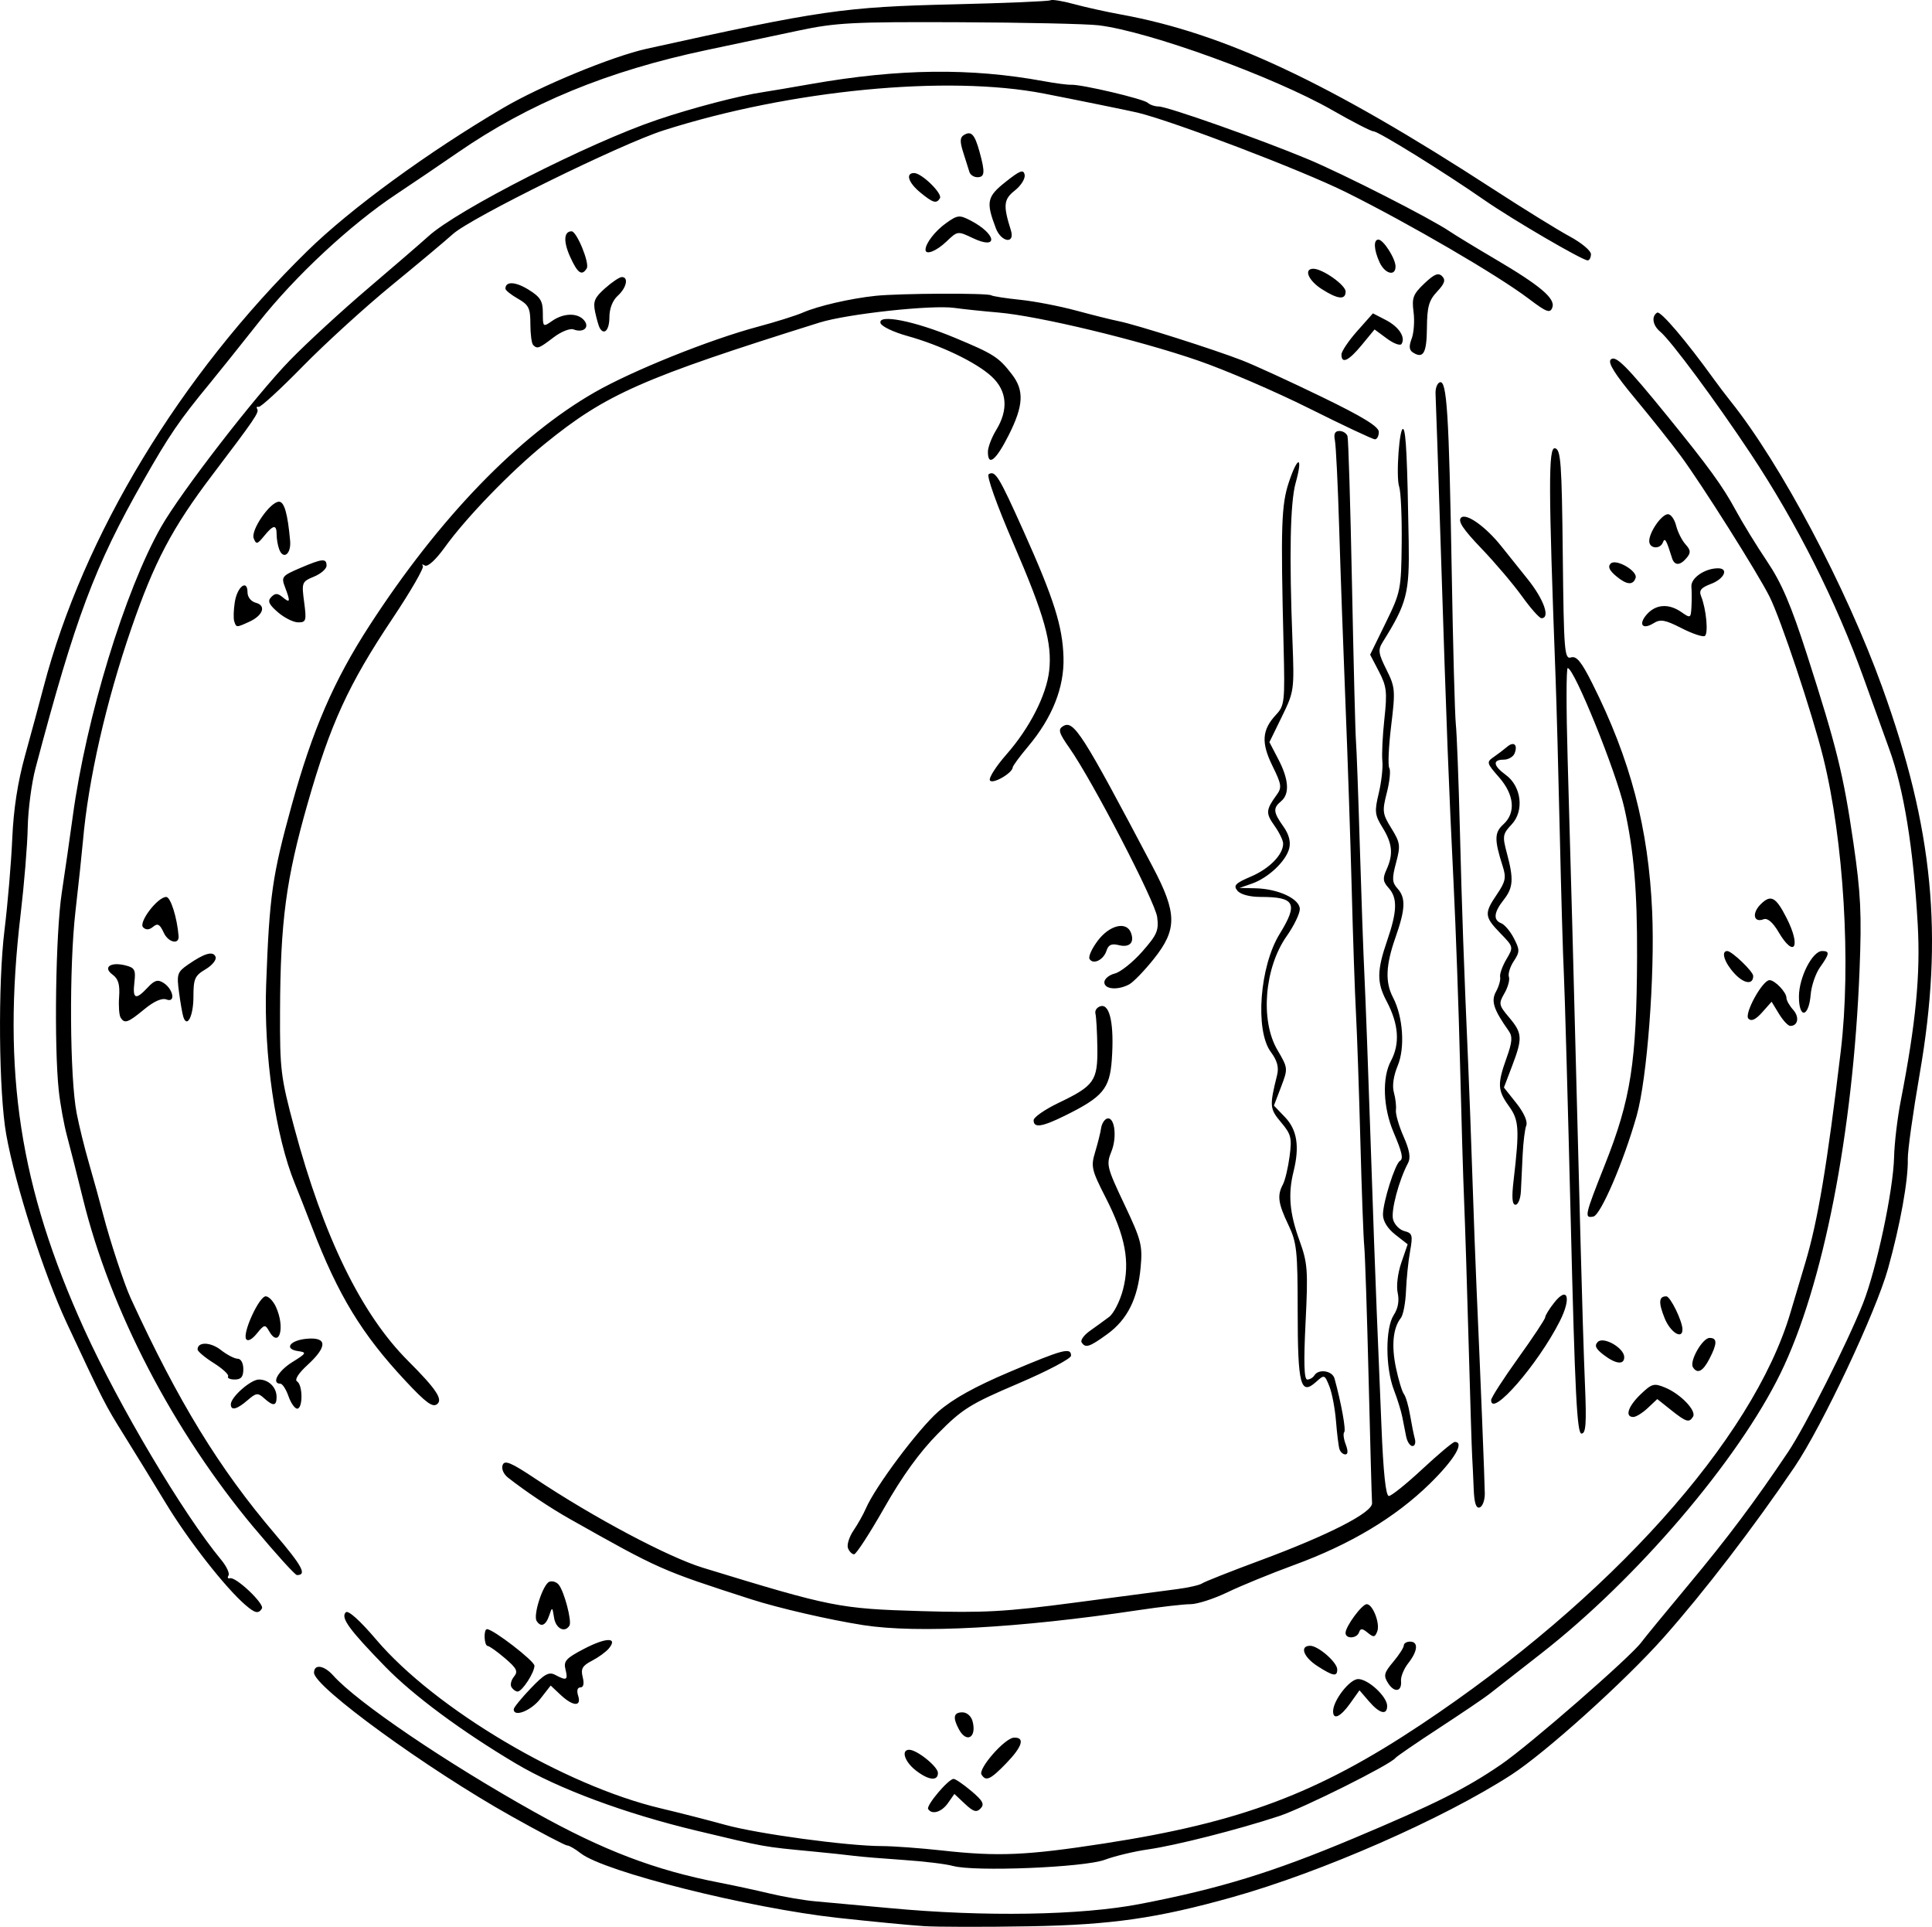 <?xml version="1.0" encoding="UTF-8" standalone="no"?>
<!-- Created with Inkscape (http://www.inkscape.org/) -->

<svg
   width="122.898mm"
   height="122.542mm"
   viewBox="0 0 122.898 122.542"
   version="1.1"
   id="svg2847"
   xml:space="preserve"
   sodipodi:docname="horloge.svg"
   xmlns:inkscape="http://www.inkscape.org/namespaces/inkscape"
   xmlns:sodipodi="http://sodipodi.sourceforge.net/DTD/sodipodi-0.dtd"
   xmlns="http://www.w3.org/2000/svg"
   xmlns:svg="http://www.w3.org/2000/svg"><sodipodi:namedview
     id="namedview2849"
     pagecolor="#ffffff"
     bordercolor="#000000"
     borderopacity="0.25"
     inkscape:showpageshadow="2"
     inkscape:pageopacity="0.0"
     inkscape:pagecheckerboard="0"
     inkscape:deskcolor="#d1d1d1"
     inkscape:document-units="mm"
     showgrid="false" /><defs
     id="defs2844" /><g
     inkscape:label="Layer 1"
     inkscape:groupmode="layer"
     id="layer1"
     transform="translate(483.005,-172.369)"><path
       style="fill:#000000;stroke-width:0.265"
       d="m -424.268,294.865 c -0.873,-0.056 -3.314,-0.291 -5.424,-0.522 -5.653,-0.619 -14.88,-2.934 -16.373,-4.109 -0.348,-0.273 -0.735,-0.497 -0.862,-0.497 -0.127,0 -1.729,-0.84 -3.561,-1.867 -5.365,-3.007 -12.541,-8.225 -12.541,-9.119 0,-0.568 0.633,-0.479 1.216,0.172 1.534,1.715 7.161,5.532 12.804,8.687 4.361,2.439 7.659,3.696 11.777,4.493 0.873,0.169 2.314,0.48 3.202,0.693 0.888,0.212 2.198,0.435 2.91,0.496 0.713,0.061 2.844,0.255 4.736,0.432 6.014,0.562 12.132,0.46 15.892,-0.264 5.085,-0.98 8.426,-2.006 13.609,-4.183 5.138,-2.158 7.11,-3.145 9.375,-4.696 1.793,-1.228 8.225,-6.833 8.913,-7.768 0.201,-0.273 1.556,-1.924 3.011,-3.669 2.487,-2.982 4.204,-5.271 6.329,-8.441 1.083,-1.615 3.763,-6.929 4.748,-9.413 0.87,-2.194 1.938,-7.216 1.988,-9.34 0.02,-0.873 0.211,-2.48 0.424,-3.572 0.964,-4.949 1.26,-8.037 1.078,-11.245 -0.275,-4.834 -0.885,-8.585 -1.807,-11.113 -0.212,-0.582 -0.941,-2.606 -1.62,-4.498 -1.754,-4.889 -4.265,-9.878 -7.191,-14.287 -2.226,-3.355 -5.082,-7.208 -5.761,-7.772 -0.481,-0.399 -0.573,-0.976 -0.194,-1.211 0.21,-0.13 1.834,1.774 3.593,4.214 0.291,0.404 0.779,1.046 1.084,1.428 3.192,3.992 7.336,11.805 9.636,18.169 3.254,9.002 3.914,15.795 2.388,24.594 -0.429,2.474 -0.77,4.915 -0.758,5.424 0.032,1.342 -0.48,4.182 -1.256,6.966 -0.767,2.754 -4.197,10.032 -5.945,12.613 -2.575,3.803 -5.751,7.942 -8.324,10.845 -2.449,2.764 -7.514,7.328 -9.702,8.742 -4.328,2.797 -12.044,6.182 -17.729,7.777 -4.797,1.346 -7.7,1.762 -12.919,1.854 -2.838,0.05 -5.874,0.045 -6.747,-0.012 z m 1.877,-3.825 c -0.423,-0.122 -1.825,-0.292 -3.116,-0.379 -1.291,-0.087 -2.731,-0.206 -3.2,-0.266 -0.469,-0.06 -1.627,-0.183 -2.573,-0.273 -3.233,-0.309 -2.979,-0.264 -7.408,-1.323 -4.558,-1.09 -8.799,-2.665 -11.509,-4.276 -3.451,-2.051 -6.523,-4.328 -8.296,-6.149 -2.313,-2.376 -2.856,-3.124 -2.516,-3.464 0.153,-0.153 0.893,0.511 1.948,1.75 3.741,4.394 11.954,9.262 18.075,10.714 1.191,0.282 3.044,0.756 4.117,1.053 2.081,0.575 7.764,1.345 9.955,1.35 0.728,10e-4 2.454,0.128 3.836,0.28 3.573,0.395 5.368,0.317 10.319,-0.447 8.665,-1.338 13.555,-3.173 20.149,-7.562 12.004,-7.989 21.112,-18.138 23.493,-26.178 0.323,-1.091 0.749,-2.52 0.946,-3.175 0.798,-2.654 1.397,-6.229 2.263,-13.494 0.66,-5.537 0.189,-13.388 -1.118,-18.653 -0.698,-2.814 -2.703,-8.82 -3.419,-10.241 -0.767,-1.524 -4.306,-7.13 -5.645,-8.942 -0.591,-0.8 -1.898,-2.443 -2.904,-3.651 -1.284,-1.542 -1.746,-2.279 -1.549,-2.476 0.305,-0.305 0.984,0.373 3.619,3.613 2.607,3.206 3.514,4.455 4.322,5.953 0.432,0.8 1.331,2.267 1.999,3.259 0.927,1.377 1.53,2.785 2.548,5.953 1.886,5.867 2.315,7.606 2.949,11.954 0.468,3.211 0.532,4.527 0.392,8.07 -0.409,10.392 -2.312,20.104 -5.027,25.665 -2.714,5.557 -9.142,13.08 -15.235,17.83 -1.528,1.191 -3.016,2.354 -3.307,2.585 -0.291,0.23 -1.72,1.197 -3.175,2.148 -1.455,0.951 -2.705,1.808 -2.778,1.904 -0.321,0.425 -5.85,3.185 -7.408,3.699 -2.625,0.865 -6.566,1.866 -8.334,2.118 -0.873,0.124 -2.111,0.421 -2.75,0.659 -1.312,0.49 -8.329,0.773 -9.661,0.39 z m -1.573,-3.62 c -0.139,-0.225 1.29,-1.916 1.62,-1.916 0.117,0 0.624,0.347 1.128,0.772 0.732,0.617 0.85,0.839 0.589,1.108 -0.263,0.27 -0.458,0.213 -0.998,-0.294 l -0.67,-0.63 -0.406,0.58 c -0.404,0.577 -1.026,0.764 -1.263,0.38 z m -0.797,-2.464 c -0.706,-0.555 -0.939,-1.304 -0.407,-1.304 0.495,0 1.827,1.074 1.827,1.473 0,0.541 -0.609,0.468 -1.42,-0.17 z m 4.192,0.274 c -0.23,-0.372 1.477,-2.321 2.057,-2.349 0.728,-0.035 0.546,0.569 -0.493,1.639 -1.004,1.034 -1.285,1.161 -1.563,0.71 z m -1.44,-2.883 c -0.403,-0.753 -0.336,-1.076 0.224,-1.076 0.289,0 0.561,0.241 0.649,0.575 0.27,1.033 -0.387,1.41 -0.873,0.501 z m 23.804,-1.142 c 0.002,-0.693 1.058,-2.051 1.595,-2.051 0.638,0 1.844,1.116 1.844,1.708 0,0.615 -0.482,0.493 -1.157,-0.292 l -0.603,-0.701 -0.593,0.833 c -0.613,0.861 -1.087,1.08 -1.085,0.502 z m -52.121,-0.132 c 0.002,-0.109 0.486,-0.704 1.077,-1.322 0.883,-0.923 1.162,-1.077 1.567,-0.86 0.721,0.386 0.819,0.332 0.648,-0.351 -0.133,-0.53 0.034,-0.713 1.21,-1.323 1.392,-0.722 2.143,-0.725 1.546,-0.005 -0.178,0.215 -0.662,0.565 -1.074,0.779 -0.611,0.316 -0.719,0.509 -0.586,1.041 0.105,0.417 0.051,0.653 -0.147,0.653 -0.191,0 -0.246,0.205 -0.143,0.529 0.227,0.715 -0.328,0.686 -1.121,-0.059 l -0.626,-0.588 -0.667,0.853 c -0.591,0.756 -1.692,1.183 -1.684,0.654 z m -0.142,-1.401 c -0.094,-0.152 -0.022,-0.455 0.159,-0.673 0.274,-0.33 0.178,-0.527 -0.573,-1.168 -0.496,-0.424 -0.991,-0.776 -1.1,-0.782 -0.231,-0.013 -0.274,-1.069 -0.043,-1.069 0.39,0 3.014,2.022 3.017,2.324 0.004,0.435 -0.783,1.644 -1.07,1.644 -0.12,0 -0.295,-0.124 -0.389,-0.276 z m 55.755,-0.267 c -0.296,-0.473 -0.252,-0.648 0.333,-1.344 0.37,-0.44 0.673,-0.909 0.673,-1.044 0,-0.134 0.179,-0.244 0.397,-0.244 0.546,0 0.497,0.595 -0.111,1.369 -0.28,0.355 -0.488,0.865 -0.463,1.132 0.065,0.694 -0.428,0.772 -0.828,0.132 z m -4.485,-1.075 c -0.893,-0.572 -1.152,-1.292 -0.465,-1.292 0.515,0 1.722,1.054 1.722,1.503 0,0.476 -0.25,0.435 -1.257,-0.21 z m 1.786,-2.112 c 0,-0.411 1.044,-1.827 1.347,-1.827 0.385,0 0.862,1.232 0.669,1.733 -0.146,0.38 -0.233,0.392 -0.607,0.083 -0.341,-0.282 -0.461,-0.288 -0.548,-0.03 -0.137,0.407 -0.861,0.441 -0.861,0.041 z m -50.348,-0.967 c -0.109,-0.702 -0.12,-0.706 -0.313,-0.132 -0.212,0.63 -0.532,0.765 -0.797,0.336 -0.231,-0.373 0.406,-2.335 0.809,-2.489 0.187,-0.072 0.455,0.011 0.596,0.185 0.354,0.435 0.851,2.332 0.683,2.605 -0.298,0.482 -0.871,0.186 -0.978,-0.504 z m 19.657,0.471 c -2.156,-0.337 -5.395,-1.085 -7.144,-1.649 -5.717,-1.845 -5.798,-1.881 -11.509,-5.1 -1.249,-0.704 -2.825,-1.758 -3.936,-2.632 -0.285,-0.224 -0.429,-0.565 -0.339,-0.8 0.127,-0.331 0.529,-0.163 2.084,0.873 3.708,2.469 8.443,4.984 10.658,5.662 8.194,2.509 8.668,2.603 13.891,2.757 3.989,0.118 5.344,0.043 9.79,-0.544 2.838,-0.375 5.755,-0.76 6.482,-0.855 0.728,-0.095 1.442,-0.259 1.588,-0.363 0.146,-0.104 1.812,-0.764 3.704,-1.465 4.363,-1.618 7.156,-3.05 7.108,-3.645 -0.02,-0.243 -0.118,-3.807 -0.219,-7.919 -0.101,-4.113 -0.225,-7.894 -0.277,-8.404 -0.052,-0.509 -0.164,-3.545 -0.249,-6.747 -0.085,-3.201 -0.21,-6.833 -0.278,-8.07 -0.068,-1.237 -0.191,-4.809 -0.272,-7.938 -0.082,-3.129 -0.26,-8.427 -0.396,-11.774 -0.136,-3.347 -0.316,-8.348 -0.399,-11.113 -0.083,-2.765 -0.207,-5.295 -0.274,-5.622 -0.085,-0.414 0.002,-0.595 0.288,-0.595 0.226,0 0.457,0.149 0.514,0.331 0.057,0.182 0.185,4.438 0.286,9.459 0.1,5.02 0.214,9.485 0.252,9.922 0.038,0.437 0.148,3.413 0.243,6.615 0.096,3.201 0.229,6.952 0.297,8.334 0.068,1.382 0.243,6.085 0.389,10.451 0.146,4.366 0.321,9.247 0.39,10.848 0.069,1.601 0.205,4.905 0.303,7.342 0.119,2.957 0.275,4.431 0.471,4.43 0.161,-8e-4 1.124,-0.775 2.139,-1.72 1.016,-0.945 1.938,-1.718 2.051,-1.718 0.65,0 -0.025,1.129 -1.591,2.662 -2.187,2.14 -5.053,3.856 -8.618,5.162 -1.476,0.54 -3.39,1.323 -4.252,1.739 -0.863,0.416 -1.92,0.756 -2.35,0.756 -0.43,0 -1.927,0.172 -3.327,0.382 -7.609,1.141 -14.038,1.489 -17.494,0.949 z m -39.291,-1.278 c -1.295,-1.124 -3.622,-4.098 -5.055,-6.46 -0.858,-1.414 -2.064,-3.379 -2.681,-4.366 -1.189,-1.902 -1.303,-2.126 -3.62,-7.086 -1.477,-3.162 -3.285,-8.791 -3.859,-12.012 -0.475,-2.671 -0.534,-9.555 -0.111,-12.991 0.206,-1.673 0.428,-4.293 0.494,-5.821 0.08,-1.871 0.346,-3.599 0.815,-5.292 0.383,-1.382 0.914,-3.347 1.181,-4.366 2.528,-9.644 8.664,-19.78 16.784,-27.727 2.746,-2.688 7.666,-6.279 12.456,-9.093 2.394,-1.407 6.932,-3.277 9.128,-3.762 11.098,-2.452 12.528,-2.658 19.557,-2.825 3.262,-0.077 6.015,-0.193 6.119,-0.257 0.103,-0.064 0.768,0.043 1.477,0.237 0.709,0.195 2.063,0.495 3.009,0.667 6.588,1.202 13.203,4.306 23.72,11.131 1.914,1.242 4.087,2.586 4.829,2.986 0.742,0.4 1.349,0.906 1.349,1.124 0,0.218 -0.094,0.397 -0.21,0.397 -0.34,0 -4.812,-2.613 -6.593,-3.851 -2.5,-1.739 -6.712,-4.351 -7.018,-4.351 -0.149,0 -1.331,-0.606 -2.625,-1.347 -3.721,-2.129 -11.664,-5.014 -14.875,-5.402 -0.745,-0.09 -4.748,-0.178 -8.896,-0.195 -6.755,-0.028 -7.816,0.027 -10.186,0.531 -1.455,0.309 -4.075,0.864 -5.821,1.232 -6.339,1.338 -11.314,3.388 -15.888,6.544 -1.128,0.778 -2.869,1.958 -3.869,2.621 -2.922,1.938 -6.43,5.201 -8.764,8.153 -1.194,1.509 -2.587,3.25 -3.096,3.868 -1.958,2.376 -2.584,3.291 -4.251,6.22 -3.092,5.431 -4.313,8.687 -6.85,18.264 -0.252,0.95 -0.475,2.647 -0.497,3.771 -0.021,1.124 -0.226,3.62 -0.454,5.548 -1.185,10.002 -0.055,17.351 4.056,26.392 2.221,4.885 6.292,11.734 8.701,14.641 0.342,0.412 0.552,0.862 0.468,0.999 -0.085,0.137 -0.041,0.216 0.097,0.176 0.374,-0.108 2.209,1.633 2.029,1.925 -0.217,0.352 -0.44,0.304 -1.05,-0.226 z m 0.574,-4.881 c -5.172,-6.187 -9.169,-13.868 -10.911,-20.968 -0.357,-1.455 -0.811,-3.241 -1.008,-3.969 -0.197,-0.728 -0.434,-2.03 -0.527,-2.895 -0.308,-2.87 -0.2,-10.009 0.19,-12.583 0.209,-1.382 0.527,-3.585 0.705,-4.895 0.852,-6.263 3.311,-14.317 5.605,-18.358 1.253,-2.208 5.998,-8.347 8.204,-10.615 1.062,-1.092 3.3,-3.151 4.974,-4.575 1.673,-1.424 3.4,-2.915 3.836,-3.312 1.848,-1.681 10.201,-5.931 14.552,-7.404 2.234,-0.756 5.244,-1.543 6.747,-1.763 0.364,-0.053 1.733,-0.285 3.043,-0.515 5.592,-0.98 10.156,-1.035 14.817,-0.177 0.728,0.134 1.502,0.235 1.72,0.225 0.661,-0.031 4.612,0.899 4.882,1.149 0.138,0.128 0.45,0.233 0.694,0.233 0.554,0 6.508,2.103 9.506,3.358 2.267,0.949 7.771,3.751 8.996,4.581 0.364,0.246 1.654,1.031 2.867,1.745 2.912,1.712 3.887,2.537 3.669,3.105 -0.146,0.381 -0.363,0.299 -1.508,-0.568 -1.98,-1.498 -7.583,-4.764 -11.612,-6.768 -2.784,-1.385 -10.934,-4.496 -13.259,-5.061 -0.454,-0.11 -3.987,-0.83 -5.953,-1.212 -6.157,-1.197 -16.151,-0.231 -24.209,2.342 -2.742,0.875 -12.25,5.554 -13.397,6.593 -0.456,0.413 -2.21,1.882 -3.898,3.264 -1.688,1.382 -4.232,3.7 -5.653,5.151 -1.421,1.451 -2.682,2.609 -2.802,2.573 -0.12,-0.035 -0.161,0.028 -0.092,0.141 0.13,0.211 -0.159,0.635 -2.863,4.2 -2.546,3.356 -3.686,5.517 -5.149,9.761 -1.605,4.656 -2.733,9.607 -3.073,13.496 -0.064,0.728 -0.279,2.752 -0.479,4.498 -0.405,3.538 -0.363,10.564 0.078,12.832 0.155,0.8 0.508,2.229 0.783,3.175 0.275,0.946 0.686,2.434 0.913,3.307 0.432,1.664 1.332,4.39 1.747,5.292 3.035,6.592 5.605,10.791 9.171,14.981 1.75,2.056 2.048,2.614 1.398,2.614 -0.116,0 -1.33,-1.339 -2.699,-2.977 z m 37.757,1.266 c -0.082,-0.213 0.077,-0.719 0.352,-1.124 0.275,-0.405 0.628,-1.035 0.785,-1.398 0.596,-1.388 3.335,-5.05 4.612,-6.167 0.919,-0.804 2.335,-1.59 4.556,-2.53 3.395,-1.437 3.884,-1.565 3.884,-1.021 0,0.185 -1.518,0.984 -3.373,1.775 -3.047,1.299 -3.54,1.607 -5.093,3.178 -1.16,1.173 -2.269,2.705 -3.407,4.707 -0.928,1.633 -1.795,2.969 -1.927,2.969 -0.132,0 -0.307,-0.174 -0.388,-0.387 z m 39.803,-3.758 c -0.027,-0.703 -0.071,-1.636 -0.098,-2.073 -0.027,-0.437 -0.129,-3.711 -0.227,-7.276 -0.098,-3.565 -0.227,-7.613 -0.286,-8.996 -0.059,-1.382 -0.176,-5.312 -0.259,-8.731 -0.084,-3.42 -0.267,-8.539 -0.407,-11.377 -0.316,-6.417 -0.44,-9.634 -0.815,-21.299 -0.164,-5.093 -0.315,-9.546 -0.335,-9.895 -0.02,-0.349 0.102,-0.683 0.271,-0.742 0.449,-0.157 0.585,1.991 0.756,11.96 0.082,4.802 0.201,9.207 0.263,9.79 0.063,0.582 0.177,3.559 0.255,6.615 0.132,5.209 0.257,8.74 0.535,15.081 0.064,1.455 0.183,4.67 0.265,7.144 0.082,2.474 0.2,5.629 0.262,7.011 0.243,5.436 0.521,12.342 0.526,13.074 0.003,0.424 -0.143,0.821 -0.325,0.882 -0.23,0.077 -0.346,-0.278 -0.38,-1.168 z m -8.539,-2.536 c -0.058,-0.182 -0.157,-0.986 -0.221,-1.786 -0.064,-0.8 -0.254,-1.798 -0.423,-2.218 -0.299,-0.743 -0.32,-0.75 -0.835,-0.284 -0.995,0.901 -1.177,0.212 -1.179,-4.457 -0.002,-3.894 -0.056,-4.4 -0.595,-5.528 -0.652,-1.365 -0.719,-1.865 -0.344,-2.566 0.137,-0.256 0.328,-1.058 0.424,-1.782 0.156,-1.179 0.1,-1.405 -0.543,-2.169 -0.727,-0.864 -0.741,-1.03 -0.253,-2.998 0.125,-0.505 0.013,-0.922 -0.4,-1.48 -1.012,-1.369 -0.708,-5.435 0.561,-7.497 1.2,-1.95 0.989,-2.359 -1.219,-2.359 -0.683,0 -1.267,-0.157 -1.463,-0.394 -0.275,-0.332 -0.139,-0.474 0.863,-0.903 1.178,-0.505 2.045,-1.393 2.045,-2.094 0,-0.2 -0.249,-0.713 -0.554,-1.141 -0.563,-0.79 -0.547,-1.008 0.138,-1.95 0.345,-0.474 0.318,-0.667 -0.265,-1.852 -0.728,-1.48 -0.67,-2.291 0.232,-3.257 0.539,-0.577 0.565,-0.819 0.477,-4.366 -0.19,-7.676 -0.146,-8.984 0.347,-10.453 0.566,-1.685 0.897,-1.626 0.421,0.075 -0.347,1.241 -0.415,4.595 -0.203,10.063 0.12,3.108 0.106,3.209 -0.672,4.802 l -0.795,1.627 0.57,1.093 c 0.668,1.281 0.727,2.204 0.173,2.664 -0.524,0.435 -0.501,0.698 0.141,1.599 0.358,0.503 0.483,0.971 0.375,1.401 -0.204,0.812 -1.33,1.876 -2.368,2.238 l -0.794,0.277 1.001,0.021 c 1.46,0.03 2.836,0.672 2.836,1.323 0,0.294 -0.375,1.067 -0.833,1.717 -1.418,2.012 -1.694,5.362 -0.596,7.236 0.683,1.166 0.685,1.181 0.235,2.359 l -0.453,1.186 0.708,0.739 c 0.767,0.801 0.934,1.868 0.54,3.454 -0.357,1.438 -0.255,2.639 0.37,4.366 0.527,1.455 0.56,1.891 0.395,5.226 -0.127,2.559 -0.095,3.638 0.108,3.638 0.159,0 0.362,-0.119 0.452,-0.265 0.269,-0.435 1.145,-0.299 1.282,0.198 0.43,1.566 0.741,3.291 0.617,3.415 -0.08,0.08 -0.037,0.431 0.096,0.779 0.155,0.409 0.147,0.634 -0.025,0.634 -0.146,0 -0.314,-0.149 -0.371,-0.331 z m 4.244,-0.794 c -0.067,-0.327 -0.178,-0.893 -0.248,-1.257 -0.07,-0.364 -0.31,-1.138 -0.534,-1.72 -0.545,-1.417 -0.55,-3.937 -0.01,-4.761 0.274,-0.418 0.362,-0.908 0.252,-1.406 -0.097,-0.439 0.003,-1.261 0.233,-1.929 l 0.401,-1.164 -0.785,-0.615 c -0.496,-0.388 -0.786,-0.858 -0.786,-1.273 0,-0.793 0.768,-3.224 1.079,-3.416 0.231,-0.143 0.147,-0.517 -0.413,-1.84 -0.659,-1.555 -0.728,-3.456 -0.164,-4.509 0.593,-1.106 0.503,-2.349 -0.277,-3.821 -0.623,-1.176 -0.615,-1.934 0.041,-3.84 0.644,-1.872 0.667,-2.717 0.09,-3.354 -0.36,-0.398 -0.384,-0.606 -0.132,-1.158 0.443,-0.973 0.38,-1.657 -0.248,-2.673 -0.5,-0.808 -0.524,-1.024 -0.244,-2.189 0.17,-0.711 0.274,-1.631 0.229,-2.045 -0.044,-0.414 0.014,-1.624 0.13,-2.688 0.185,-1.704 0.144,-2.064 -0.348,-3.008 l -0.559,-1.072 0.987,-2.019 c 0.956,-1.955 0.988,-2.116 1.02,-5.062 0.018,-1.673 -0.054,-3.293 -0.16,-3.599 -0.219,-0.632 0.018,-3.909 0.265,-3.662 0.17,0.17 0.254,1.929 0.34,7.128 0.055,3.302 -0.112,3.949 -1.645,6.401 -0.319,0.51 -0.291,0.724 0.229,1.765 0.559,1.119 0.575,1.316 0.3,3.581 -0.16,1.318 -0.214,2.523 -0.118,2.677 0.095,0.154 0.025,0.856 -0.155,1.56 -0.304,1.188 -0.284,1.352 0.288,2.276 0.564,0.912 0.589,1.096 0.298,2.185 -0.269,1.006 -0.256,1.258 0.087,1.637 0.54,0.596 0.511,1.309 -0.124,3.116 -0.621,1.767 -0.666,2.843 -0.159,3.815 0.642,1.23 0.777,3.202 0.298,4.348 -0.266,0.636 -0.358,1.281 -0.242,1.692 0.103,0.365 0.161,0.87 0.13,1.121 -0.032,0.251 0.186,1.006 0.483,1.678 0.386,0.873 0.468,1.357 0.288,1.695 -0.576,1.077 -1.094,3.019 -0.954,3.578 0.083,0.329 0.406,0.666 0.719,0.748 0.514,0.134 0.549,0.258 0.364,1.288 -0.113,0.627 -0.229,1.759 -0.259,2.516 -0.029,0.757 -0.176,1.531 -0.325,1.72 -0.501,0.635 -0.612,1.756 -0.314,3.171 0.163,0.773 0.391,1.525 0.506,1.67 0.116,0.146 0.291,0.741 0.389,1.323 0.099,0.582 0.236,1.267 0.306,1.521 0.07,0.255 0.002,0.463 -0.15,0.463 -0.153,0 -0.332,-0.268 -0.399,-0.595 z m 10.467,-13.758 c -0.182,-7.458 -0.379,-14.512 -0.437,-15.677 -0.059,-1.164 -0.176,-5.212 -0.261,-8.996 -0.085,-3.784 -0.204,-8.189 -0.264,-9.79 -0.46,-12.246 -0.466,-14.736 -0.037,-14.643 0.369,0.08 0.43,0.915 0.493,6.769 0.066,6.161 0.107,6.666 0.524,6.534 0.349,-0.111 0.66,0.27 1.356,1.657 2.427,4.834 3.571,9.191 3.806,14.5 0.18,4.06 -0.321,10.653 -0.988,13.001 -0.83,2.921 -2.284,6.305 -2.749,6.399 -0.596,0.121 -0.558,-0.05 0.728,-3.29 1.657,-4.176 2.022,-6.527 2.049,-13.2 0.017,-4.222 -0.201,-6.777 -0.809,-9.489 -0.514,-2.293 -3.188,-8.9 -3.603,-8.9 -0.095,0 -0.097,2.59 -0.005,5.755 0.092,3.165 0.225,7.957 0.297,10.649 0.305,11.494 0.396,14.993 0.532,20.373 0.079,3.129 0.202,7.088 0.274,8.797 0.104,2.48 0.059,3.109 -0.222,3.109 -0.285,0 -0.416,-2.599 -0.684,-13.56 z m 6.372,12.053 -0.867,-0.688 -0.605,0.569 c -0.333,0.313 -0.746,0.569 -0.919,0.569 -0.554,0 -0.336,-0.673 0.467,-1.443 0.714,-0.684 0.848,-0.721 1.561,-0.425 0.981,0.406 2.003,1.473 1.771,1.849 -0.249,0.403 -0.43,0.348 -1.408,-0.429 z m -91.605,-0.357 c 0,-0.46 1.265,-1.575 1.787,-1.575 0.62,0 1.123,0.497 1.123,1.111 0,0.581 -0.216,0.602 -0.796,0.077 -0.395,-0.358 -0.504,-0.344 -1.054,0.132 -0.676,0.586 -1.061,0.678 -1.061,0.255 z m 3.665,-0.517 c -0.152,-0.437 -0.384,-0.794 -0.515,-0.794 -0.592,0 -0.147,-0.807 0.753,-1.367 0.912,-0.567 0.943,-0.624 0.382,-0.703 -0.935,-0.132 -0.531,-0.697 0.565,-0.789 1.29,-0.109 1.299,0.504 0.025,1.672 -0.575,0.527 -0.835,0.936 -0.661,1.043 0.368,0.227 0.374,1.733 0.007,1.733 -0.153,0 -0.403,-0.357 -0.555,-0.794 z m 7.458,-0.957 c -2.79,-2.982 -4.29,-5.444 -5.949,-9.759 -0.391,-1.019 -0.883,-2.269 -1.092,-2.778 -1.246,-3.034 -1.998,-8.229 -1.836,-12.672 0.207,-5.664 0.386,-6.924 1.622,-11.405 1.325,-4.802 2.678,-7.929 4.946,-11.43 4.433,-6.844 9.466,-12.056 14.337,-14.847 2.405,-1.378 7.315,-3.35 10.372,-4.166 1.135,-0.303 2.42,-0.707 2.857,-0.897 0.972,-0.425 3.034,-0.9 4.63,-1.068 1.531,-0.161 7.111,-0.187 7.358,-0.034 0.104,0.064 0.934,0.193 1.844,0.286 0.91,0.093 2.516,0.403 3.569,0.688 1.053,0.285 2.271,0.589 2.708,0.675 1.061,0.209 6.062,1.797 7.839,2.489 0.782,0.304 3.058,1.348 5.059,2.319 2.636,1.279 3.638,1.895 3.638,2.234 0,0.257 -0.112,0.468 -0.249,0.468 -0.137,0 -2.012,-0.882 -4.167,-1.959 -2.155,-1.078 -5.347,-2.452 -7.093,-3.053 -3.801,-1.31 -10.134,-2.832 -12.7,-3.052 -1.019,-0.087 -2.269,-0.219 -2.778,-0.292 -1.434,-0.206 -6.831,0.38 -8.599,0.934 -11.259,3.527 -13.575,4.549 -17.462,7.707 -2.18,1.771 -5.019,4.706 -6.368,6.584 -0.566,0.788 -1.083,1.262 -1.264,1.159 -0.168,-0.096 -0.227,-0.086 -0.13,0.021 0.097,0.108 -0.77,1.612 -1.927,3.342 -2.802,4.191 -3.953,6.698 -5.4,11.76 -1.38,4.826 -1.736,7.506 -1.758,13.229 -0.014,3.724 0.042,4.181 0.908,7.408 1.858,6.925 4.259,11.845 7.23,14.816 1.778,1.778 2.23,2.446 1.862,2.751 -0.287,0.238 -0.703,-0.064 -2.007,-1.458 z m 69.046,1.209 c 0,-0.153 0.774,-1.355 1.72,-2.673 0.946,-1.317 1.72,-2.486 1.72,-2.597 0,-0.111 0.255,-0.526 0.566,-0.922 0.869,-1.105 1.113,-0.309 0.361,1.176 -1.393,2.749 -4.366,6.164 -4.366,5.015 z m -80.344,-1.508 c 0.066,-0.109 -0.343,-0.49 -0.91,-0.847 -0.567,-0.357 -1.031,-0.747 -1.031,-0.868 0,-0.501 0.826,-0.481 1.483,0.036 0.388,0.305 0.867,0.554 1.066,0.554 0.209,0 0.361,0.279 0.361,0.661 0,0.491 -0.14,0.661 -0.545,0.661 -0.3,0 -0.49,-0.089 -0.424,-0.198 z m 93.181,-0.588 c -0.235,-0.381 0.608,-1.86 1.06,-1.86 0.497,0 0.493,0.356 -0.014,1.336 -0.414,0.801 -0.767,0.977 -1.047,0.524 z m -5.693,-0.793 c -0.497,-0.382 -0.586,-0.585 -0.359,-0.812 0.368,-0.369 1.682,0.387 1.682,0.967 0,0.51 -0.541,0.447 -1.323,-0.154 z m -33.195,-0.786 c -0.084,-0.136 0.152,-0.464 0.526,-0.728 0.374,-0.264 0.923,-0.662 1.22,-0.885 0.297,-0.223 0.697,-1.007 0.888,-1.743 0.458,-1.765 0.152,-3.392 -1.1,-5.844 -0.903,-1.769 -0.952,-1.98 -0.67,-2.91 0.167,-0.552 0.337,-1.232 0.377,-1.511 0.04,-0.279 0.207,-0.552 0.372,-0.607 0.485,-0.162 0.663,1.163 0.281,2.098 -0.333,0.817 -0.288,1.002 0.824,3.349 1.078,2.275 1.165,2.612 1.039,4.003 -0.182,2.006 -0.844,3.33 -2.13,4.262 -1.133,0.82 -1.387,0.901 -1.625,0.515 z m -53.147,-0.209 c -0.24,-0.388 0.83,-2.718 1.249,-2.718 0.188,0 0.48,0.303 0.649,0.674 0.607,1.332 0.204,2.687 -0.45,1.517 -0.232,-0.414 -0.3,-0.399 -0.765,0.175 -0.309,0.382 -0.578,0.52 -0.682,0.351 z m 90.234,-1.328 c -0.402,-1.003 -0.373,-1.389 0.106,-1.389 0.259,0 1.029,1.578 1.029,2.108 0,0.67 -0.775,0.179 -1.135,-0.719 z m -9.61,-8.731 c 0.385,-3.301 0.351,-3.86 -0.288,-4.745 -0.73,-1.01 -0.75,-1.415 -0.156,-3.073 0.362,-1.009 0.39,-1.362 0.137,-1.72 -0.968,-1.371 -1.139,-1.902 -0.806,-2.503 0.18,-0.326 0.297,-0.744 0.26,-0.928 -0.037,-0.184 0.141,-0.689 0.396,-1.121 0.463,-0.784 0.462,-0.789 -0.384,-1.662 -1.017,-1.049 -1.036,-1.265 -0.213,-2.476 0.541,-0.797 0.596,-1.061 0.368,-1.772 -0.542,-1.691 -0.537,-2.153 0.033,-2.669 0.812,-0.735 0.706,-1.889 -0.276,-3.007 -0.787,-0.897 -0.803,-0.957 -0.331,-1.283 0.272,-0.188 0.652,-0.477 0.844,-0.642 0.429,-0.37 0.698,-0.147 0.487,0.403 -0.086,0.225 -0.399,0.408 -0.694,0.408 -0.728,0 -0.676,0.384 0.13,0.971 0.996,0.726 1.182,2.288 0.374,3.147 -0.576,0.613 -0.597,0.739 -0.301,1.845 0.439,1.642 0.401,2.181 -0.212,2.959 -0.626,0.795 -0.674,1.283 -0.146,1.485 0.211,0.081 0.571,0.51 0.8,0.954 0.381,0.737 0.38,0.863 -0.011,1.46 -0.236,0.359 -0.373,0.806 -0.306,0.993 0.067,0.187 -0.06,0.656 -0.283,1.043 -0.383,0.665 -0.366,0.751 0.3,1.542 0.842,1.001 0.861,1.311 0.185,3.088 l -0.519,1.365 0.793,0.998 c 0.477,0.6 0.728,1.164 0.63,1.413 -0.09,0.228 -0.194,1.069 -0.232,1.87 -0.038,0.8 -0.087,1.842 -0.111,2.315 -0.023,0.473 -0.178,0.86 -0.344,0.86 -0.211,0 -0.249,-0.455 -0.124,-1.521 z m -30.53,-3.854 c 0,-0.192 0.717,-0.691 1.593,-1.11 2.267,-1.084 2.491,-1.403 2.462,-3.519 -0.013,-0.974 -0.068,-1.942 -0.121,-2.152 -0.053,-0.21 0.105,-0.425 0.351,-0.48 0.58,-0.127 0.848,1.207 0.688,3.424 -0.133,1.832 -0.569,2.352 -2.971,3.538 -1.472,0.727 -2.001,0.805 -2.001,0.297 z m 47.414,-6.771 -0.468,-0.769 -0.601,0.675 c -0.413,0.464 -0.687,0.59 -0.874,0.402 -0.293,-0.293 0.89,-2.45 1.344,-2.45 0.337,0 1.074,0.77 1.074,1.123 0,0.16 0.19,0.501 0.423,0.758 0.416,0.46 0.318,1.03 -0.178,1.03 -0.139,0 -0.463,-0.346 -0.72,-0.769 z m -105.494,0.233 c -0.092,-0.149 -0.134,-0.743 -0.092,-1.319 0.056,-0.776 -0.052,-1.141 -0.417,-1.408 -0.636,-0.465 -0.131,-0.825 0.821,-0.586 0.589,0.148 0.661,0.284 0.567,1.083 -0.124,1.063 0.082,1.143 0.844,0.326 0.433,-0.465 0.643,-0.529 1.002,-0.302 0.63,0.397 0.794,1.291 0.194,1.061 -0.287,-0.11 -0.79,0.112 -1.41,0.623 -1.047,0.863 -1.254,0.935 -1.509,0.523 z m 3.991,-0.043 c -0.061,-0.191 -0.185,-0.901 -0.275,-1.578 -0.151,-1.134 -0.107,-1.27 0.576,-1.743 1.05,-0.728 1.602,-0.883 1.752,-0.492 0.071,0.186 -0.217,0.542 -0.64,0.792 -0.682,0.403 -0.769,0.601 -0.769,1.747 0,1.224 -0.405,2.025 -0.644,1.274 z m 102.773,-1.286 c 0,-1.219 0.856,-2.898 1.477,-2.898 0.497,0 0.474,0.177 -0.135,1.032 -0.281,0.394 -0.548,1.177 -0.595,1.74 -0.121,1.457 -0.747,1.562 -0.747,0.126 z m -44.185,-0.908 c 0,-0.216 0.299,-0.467 0.665,-0.559 0.366,-0.092 1.151,-0.719 1.746,-1.394 0.945,-1.074 1.064,-1.349 0.95,-2.201 -0.133,-0.992 -4.124,-8.678 -5.581,-10.75 -0.669,-0.951 -0.738,-1.18 -0.415,-1.38 0.685,-0.425 1.193,0.371 5.715,8.943 1.552,2.944 1.565,3.973 0.07,5.851 -0.597,0.749 -1.303,1.479 -1.57,1.622 -0.724,0.387 -1.579,0.316 -1.579,-0.132 z m 40.086,-0.558 c -0.639,-0.689 -0.878,-1.431 -0.461,-1.431 0.293,0 1.651,1.302 1.651,1.583 0,0.579 -0.581,0.506 -1.189,-0.151 z m -41.026,-0.925 c -0.09,-0.145 0.15,-0.676 0.534,-1.179 0.75,-0.984 1.814,-1.234 2.098,-0.494 0.242,0.63 -0.086,0.964 -0.777,0.791 -0.455,-0.114 -0.656,-0.023 -0.775,0.351 -0.187,0.59 -0.844,0.913 -1.08,0.531 z m 43.823,-1.723 c -0.36,-0.611 -0.699,-0.899 -0.944,-0.805 -0.636,0.244 -0.763,-0.377 -0.193,-0.947 0.648,-0.648 0.965,-0.484 1.65,0.86 0.94,1.843 0.499,2.609 -0.513,0.893 z m -102.716,0.049 c -0.246,-0.539 -0.386,-0.617 -0.676,-0.376 -0.248,0.206 -0.454,0.217 -0.635,0.036 -0.312,-0.312 0.922,-1.932 1.471,-1.932 0.277,0 0.692,1.315 0.785,2.491 0.045,0.568 -0.661,0.404 -0.945,-0.22 z m 52.556,-9.683 c -0.091,-0.148 0.382,-0.892 1.052,-1.654 1.474,-1.678 2.543,-3.77 2.717,-5.32 0.198,-1.758 -0.291,-3.497 -2.282,-8.11 -1.056,-2.448 -1.717,-4.299 -1.566,-4.391 0.415,-0.256 0.647,0.122 2.214,3.611 1.935,4.308 2.49,6.064 2.545,8.042 0.053,1.91 -0.712,3.833 -2.255,5.667 -0.532,0.632 -0.97,1.228 -0.975,1.323 -0.018,0.368 -1.286,1.096 -1.449,0.832 z m 43.991,-9.685 c -1.047,-0.533 -1.34,-0.585 -1.774,-0.314 -0.72,0.45 -0.995,0.064 -0.413,-0.58 0.576,-0.636 1.39,-0.68 2.192,-0.119 0.565,0.395 0.59,0.382 0.629,-0.331 0.023,-0.408 0.021,-0.991 -0.003,-1.294 -0.044,-0.549 0.855,-1.168 1.694,-1.168 0.699,0 0.399,0.672 -0.442,0.99 -0.642,0.242 -0.784,0.417 -0.635,0.786 0.328,0.816 0.474,2.383 0.235,2.53 -0.126,0.077 -0.793,-0.147 -1.483,-0.499 z m -92.062,-0.433 c -0.059,-0.182 -0.042,-0.738 0.038,-1.236 0.157,-0.98 0.807,-1.465 0.807,-0.603 0,0.298 0.226,0.58 0.53,0.659 0.678,0.177 0.457,0.808 -0.425,1.21 -0.818,0.373 -0.819,0.373 -0.95,-0.03 z m 2.778,-0.577 c -0.582,-0.504 -0.673,-0.713 -0.423,-0.968 0.252,-0.256 0.405,-0.254 0.728,0.014 0.477,0.396 0.502,0.29 0.146,-0.645 -0.247,-0.649 -0.191,-0.72 0.948,-1.208 1.435,-0.615 1.695,-0.639 1.695,-0.154 0,0.201 -0.359,0.514 -0.798,0.695 -0.773,0.32 -0.793,0.372 -0.627,1.62 0.157,1.183 0.126,1.289 -0.378,1.289 -0.302,0 -0.883,-0.289 -1.291,-0.643 z m 79.142,-1.011 c -0.548,-0.764 -1.711,-2.136 -2.586,-3.048 -1.172,-1.223 -1.512,-1.737 -1.294,-1.955 0.321,-0.321 1.575,0.571 2.577,1.834 0.291,0.367 1.035,1.297 1.654,2.066 1.035,1.287 1.463,2.492 0.885,2.492 -0.132,0 -0.688,-0.625 -1.235,-1.389 z m 5.997,-1.277 c -0.447,-0.371 -0.554,-0.614 -0.359,-0.809 0.333,-0.333 1.732,0.475 1.585,0.915 -0.159,0.478 -0.566,0.443 -1.226,-0.106 z m 3.54,-1.171 c -0.358,-1.144 -0.454,-1.312 -0.574,-0.992 -0.176,0.471 -0.873,0.411 -0.873,-0.075 0,-0.576 0.791,-1.71 1.192,-1.71 0.186,0 0.419,0.327 0.519,0.728 0.1,0.4 0.367,0.934 0.594,1.186 0.336,0.373 0.351,0.533 0.079,0.86 -0.424,0.51 -0.78,0.512 -0.938,0.005 z m -88.595,-0.54 c -0.091,-0.236 -0.165,-0.658 -0.165,-0.937 0,-0.663 -0.203,-0.641 -0.798,0.088 -0.434,0.532 -0.505,0.547 -0.661,0.145 -0.202,-0.518 1.05,-2.328 1.611,-2.328 0.335,0 0.554,0.772 0.706,2.486 0.074,0.838 -0.429,1.235 -0.693,0.546 z m 45.079,-6.201 c 0,-0.288 0.238,-0.913 0.528,-1.389 0.792,-1.298 0.695,-2.485 -0.278,-3.393 -0.967,-0.903 -3.237,-1.996 -5.388,-2.594 -0.861,-0.239 -1.621,-0.602 -1.689,-0.807 -0.202,-0.608 2.143,-0.15 4.71,0.92 2.496,1.04 2.795,1.231 3.645,2.332 0.794,1.028 0.742,1.992 -0.208,3.874 -0.808,1.6 -1.319,2.01 -1.319,1.057 z m 22.49,-6.19 c 0,-0.2 0.451,-0.871 1.001,-1.491 l 1.002,-1.129 0.819,0.423 c 0.833,0.431 1.268,1.092 1.002,1.523 -0.081,0.131 -0.501,-0.023 -0.932,-0.342 l -0.785,-0.58 -0.808,0.98 c -0.84,1.02 -1.298,1.237 -1.298,0.617 z m 4.554,-0.126 c -0.248,-0.157 -0.272,-0.398 -0.086,-0.886 0.14,-0.368 0.194,-1.132 0.119,-1.698 -0.117,-0.894 -0.028,-1.13 0.684,-1.807 0.629,-0.598 0.891,-0.706 1.131,-0.467 0.24,0.24 0.166,0.468 -0.319,0.984 -0.519,0.553 -0.634,0.96 -0.645,2.295 -0.013,1.611 -0.228,1.993 -0.884,1.578 z m -55.971,-0.481 c -0.097,-0.097 -0.176,-0.698 -0.176,-1.335 0,-1.01 -0.102,-1.217 -0.792,-1.61 -0.436,-0.248 -0.793,-0.533 -0.794,-0.634 -0.004,-0.484 0.626,-0.461 1.458,0.053 0.766,0.473 0.921,0.724 0.921,1.489 0,0.897 0.014,0.91 0.588,0.508 0.732,-0.513 1.631,-0.53 2.038,-0.039 0.374,0.451 -0.052,0.816 -0.674,0.577 -0.222,-0.085 -0.792,0.142 -1.269,0.506 -0.936,0.714 -1.034,0.751 -1.301,0.484 z m 4.236,-1.08 c -0.064,-0.109 -0.195,-0.562 -0.29,-1.006 -0.145,-0.679 -0.046,-0.921 0.628,-1.521 0.441,-0.393 0.921,-0.714 1.068,-0.714 0.448,0 0.298,0.684 -0.262,1.191 -0.328,0.297 -0.529,0.815 -0.529,1.364 0,0.808 -0.328,1.174 -0.615,0.687 z m 45.925,-2.478 c -0.855,-0.548 -1.161,-1.293 -0.529,-1.291 0.587,0.002 2.051,1.037 2.051,1.45 0,0.548 -0.499,0.496 -1.521,-0.159 z m -47.813,-2.063 c -0.434,-0.964 -0.395,-1.61 0.097,-1.61 0.329,0 1.163,2.038 0.965,2.358 -0.312,0.505 -0.583,0.314 -1.062,-0.748 z m 51.494,0.361 c -0.365,-0.802 -0.398,-1.443 -0.073,-1.443 0.319,0 1.089,1.209 1.089,1.71 0,0.649 -0.68,0.469 -1.016,-0.268 z m -28.882,-0.799 c 0,-0.407 0.61,-1.195 1.313,-1.696 0.722,-0.514 0.846,-0.528 1.541,-0.168 1.671,0.864 1.809,1.914 0.147,1.121 -0.952,-0.454 -0.966,-0.452 -1.665,0.217 -0.646,0.619 -1.337,0.89 -1.337,0.525 z m 4.472,-1.372 c -0.636,-1.669 -0.566,-2.001 0.621,-2.942 0.923,-0.732 1.14,-0.813 1.212,-0.452 0.048,0.242 -0.231,0.69 -0.62,0.996 -0.719,0.565 -0.757,0.942 -0.256,2.53 0.284,0.9 -0.612,0.776 -0.958,-0.132 z m -4.803,-2.268 c -0.764,-0.626 -0.959,-1.237 -0.394,-1.237 0.482,0 1.823,1.31 1.641,1.604 -0.223,0.361 -0.434,0.3 -1.247,-0.366 z m 3.124,-1.303 c -0.055,-0.182 -0.232,-0.74 -0.392,-1.239 -0.221,-0.69 -0.214,-0.956 0.03,-1.107 0.472,-0.292 0.692,-0.064 0.997,1.033 0.371,1.334 0.346,1.644 -0.129,1.644 -0.223,0 -0.45,-0.149 -0.506,-0.331 z"
       id="path246" /></g></svg>
